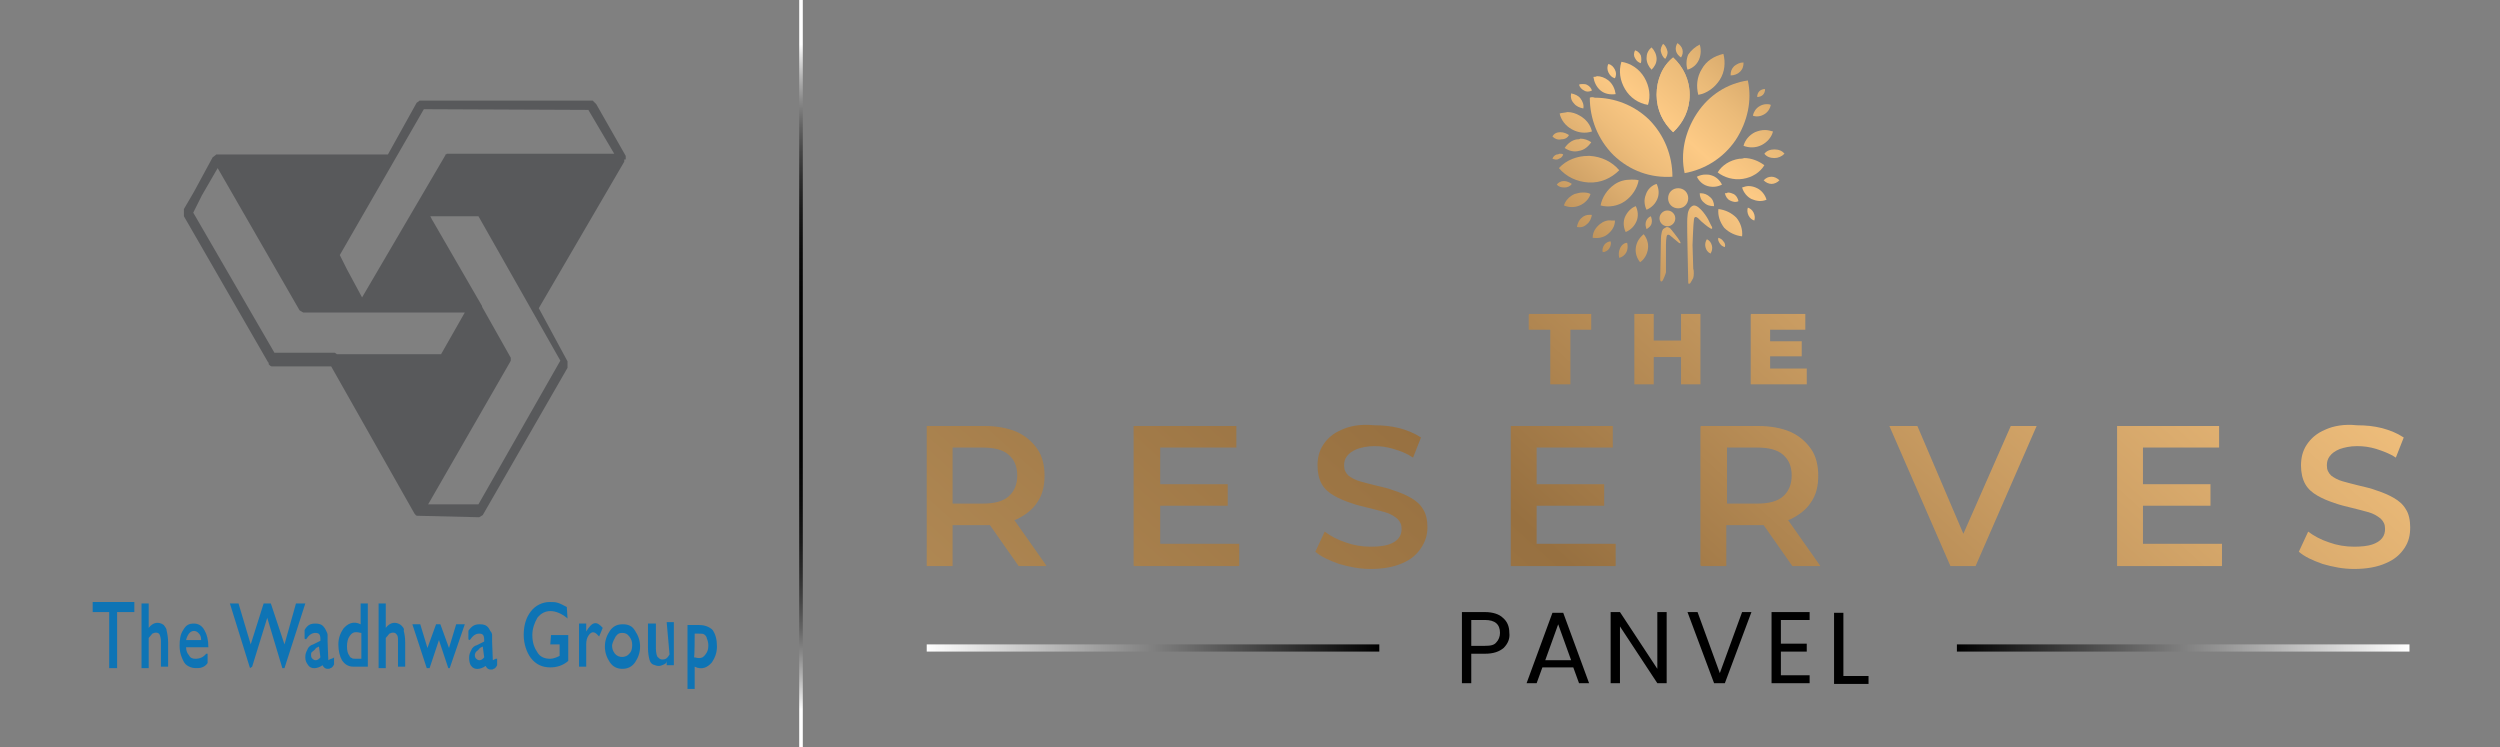 <svg version="1.1" id="Layer_1" xmlns="http://www.w3.org/2000/svg" xmlns:xlink="http://www.w3.org/1999/xlink" x="0" y="0" viewBox="0 0 348 104" style="enable-background:new 0 0 348 104" xml:space="preserve"><rect x="0" y="0" width="348" height="104" fill="#808080" stroke="none"/><style>.st61{fill-rule:evenodd;clip-rule:evenodd;fill:#0e74b5}</style><defs><path id="SVGID_1_" d="M230.6 13.2c0 2.1.9 3.9 2.3 5.2 1.4-1.3 2.3-3.1 2.3-5.2s-.9-3.9-2.3-5.2c-1.5 1.2-2.3 3.1-2.3 5.2"/></defs><clipPath id="SVGID_2_"><use xlink:href="#SVGID_1_" style="overflow:visible"/></clipPath><linearGradient id="SVGID_3_" gradientUnits="userSpaceOnUse" x1="3870.989" y1="380.259" x2="3871.361" y2="380.259" gradientTransform="scale(226.276 -226.276) rotate(47.823 2365.016 -4174.35)"><stop offset="0" style="stop-color:#bc945d"/><stop offset=".278" style="stop-color:#977040"/><stop offset=".424" style="stop-color:#c89b61"/><stop offset=".557" style="stop-color:#eebd7b"/><stop offset=".627" style="stop-color:#fdca85"/><stop offset=".71" style="stop-color:#ebbb79"/><stop offset=".874" style="stop-color:#be935b"/><stop offset="1" style="stop-color:#977040"/></linearGradient><path style="clip-path:url(#SVGID_2_);fill:url(#SVGID_3_)" d="m225.4 13.7 7.2-8 7.7 6.9-7.2 8z"/><defs><path id="SVGID_4_" d="M230.6 13.2c0 2.1.9 3.9 2.3 5.2 1.4-1.3 2.3-3.1 2.3-5.2s-.9-3.9-2.3-5.2c-1.5 1.2-2.3 3.1-2.3 5.2"/></defs><clipPath id="SVGID_5_"><use xlink:href="#SVGID_4_" style="overflow:visible"/></clipPath><linearGradient id="SVGID_6_" gradientUnits="userSpaceOnUse" x1="3870.989" y1="380.259" x2="3871.361" y2="380.259" gradientTransform="scale(226.276 -226.276) rotate(47.823 2365.016 -4174.35)"><stop offset="0" style="stop-color:#bc945d"/><stop offset=".278" style="stop-color:#977040"/><stop offset=".424" style="stop-color:#c89b61"/><stop offset=".557" style="stop-color:#eebd7b"/><stop offset=".627" style="stop-color:#fdca85"/><stop offset=".71" style="stop-color:#ebbb79"/><stop offset=".874" style="stop-color:#be935b"/><stop offset="1" style="stop-color:#977040"/></linearGradient><path style="clip-path:url(#SVGID_5_);fill:url(#SVGID_6_)" d="m225.4 13.7 7.2-8 7.7 6.9-7.2 8z"/><defs><path id="SVGID_7_" d="M226.2 12.4c.7 1.2 1.9 2 3.2 2.2.4-1.2.2-2.6-.5-3.8-.7-1.2-1.9-2-3.2-2.2-.4 1.3-.2 2.6.5 3.8"/></defs><clipPath id="SVGID_8_"><use xlink:href="#SVGID_7_" style="overflow:visible"/></clipPath><linearGradient id="SVGID_9_" gradientUnits="userSpaceOnUse" x1="3870.989" y1="380.222" x2="3871.361" y2="380.222" gradientTransform="scale(226.276 -226.276) rotate(47.823 2364.95 -4174.38)"><stop offset="0" style="stop-color:#bc945d"/><stop offset=".278" style="stop-color:#977040"/><stop offset=".424" style="stop-color:#c89b61"/><stop offset=".557" style="stop-color:#eebd7b"/><stop offset=".627" style="stop-color:#fdca85"/><stop offset=".71" style="stop-color:#ebbb79"/><stop offset=".874" style="stop-color:#be935b"/><stop offset="1" style="stop-color:#977040"/></linearGradient><path style="clip-path:url(#SVGID_8_);fill:url(#SVGID_9_)" d="m222.3 11.9 5-5.5 5.4 4.9-5 5.6z"/><defs><path id="SVGID_10_" d="M217 23.4c1 1.2 2.5 1.9 4.1 2 1.7.1 3.2-.6 4.3-1.7-1-1.2-2.5-1.9-4.1-2h-.2c-1.6 0-3.1.6-4.1 1.7"/></defs><clipPath id="SVGID_11_"><use xlink:href="#SVGID_10_" style="overflow:visible"/></clipPath><linearGradient id="SVGID_12_" gradientUnits="userSpaceOnUse" x1="3870.989" y1="380.247" x2="3871.361" y2="380.247" gradientTransform="scale(226.276 -226.276) rotate(47.823 2364.995 -4174.36)"><stop offset="0" style="stop-color:#bc945d"/><stop offset=".278" style="stop-color:#977040"/><stop offset=".424" style="stop-color:#c89b61"/><stop offset=".557" style="stop-color:#eebd7b"/><stop offset=".627" style="stop-color:#fdca85"/><stop offset=".71" style="stop-color:#ebbb79"/><stop offset=".874" style="stop-color:#be935b"/><stop offset="1" style="stop-color:#977040"/></linearGradient><path style="clip-path:url(#SVGID_11_);fill:url(#SVGID_12_)" d="m215.1 23.7 5.7-6.2 6.5 5.9-5.7 6.2z"/><defs><path id="SVGID_13_" d="M236.9 9.6c-.7 1.1-.8 2.4-.5 3.6 1.2-.2 2.3-1 3-2.1.7-1.1.8-2.4.5-3.6-1.3.3-2.4 1-3 2.1"/></defs><clipPath id="SVGID_14_"><use xlink:href="#SVGID_13_" style="overflow:visible"/></clipPath><linearGradient id="SVGID_15_" gradientUnits="userSpaceOnUse" x1="3870.989" y1="380.274" x2="3871.361" y2="380.274" gradientTransform="scale(226.277 -226.277) rotate(47.823 2365.043 -4174.337)"><stop offset="0" style="stop-color:#bc945d"/><stop offset=".278" style="stop-color:#977040"/><stop offset=".424" style="stop-color:#c89b61"/><stop offset=".557" style="stop-color:#eebd7b"/><stop offset=".627" style="stop-color:#fdca85"/><stop offset=".71" style="stop-color:#ebbb79"/><stop offset=".874" style="stop-color:#be935b"/><stop offset="1" style="stop-color:#977040"/></linearGradient><path style="clip-path:url(#SVGID_14_);fill:url(#SVGID_15_)" d="m233.2 10.7 4.7-5.2 5.1 4.6-4.7 5.2z"/><defs><path id="SVGID_16_" d="M235 7.6c-.3.7-.3 1.5-.1 2.1.7-.2 1.3-.7 1.6-1.4.3-.7.3-1.5.1-2.1-.6.3-1.2.8-1.6 1.4"/></defs><clipPath id="SVGID_17_"><use xlink:href="#SVGID_16_" style="overflow:visible"/></clipPath><linearGradient id="SVGID_18_" gradientUnits="userSpaceOnUse" x1="3870.989" y1="380.25" x2="3871.361" y2="380.25" gradientTransform="scale(226.276 -226.276) rotate(47.823 2365 -4174.358)"><stop offset="0" style="stop-color:#bc945d"/><stop offset=".278" style="stop-color:#977040"/><stop offset=".424" style="stop-color:#c89b61"/><stop offset=".557" style="stop-color:#eebd7b"/><stop offset=".627" style="stop-color:#fdca85"/><stop offset=".71" style="stop-color:#ebbb79"/><stop offset=".874" style="stop-color:#be935b"/><stop offset="1" style="stop-color:#977040"/></linearGradient><path style="clip-path:url(#SVGID_17_);fill:url(#SVGID_18_)" d="m233 8.2 2.7-3 2.9 2.6-2.7 3.1z"/><defs><path id="SVGID_19_" d="M229.2 8.1c0 .6.3 1.2.7 1.6.4-.4.7-.9.7-1.5s-.3-1.2-.7-1.6c-.5.4-.7.9-.7 1.5"/></defs><clipPath id="SVGID_20_"><use xlink:href="#SVGID_19_" style="overflow:visible"/></clipPath><linearGradient id="SVGID_21_" gradientUnits="userSpaceOnUse" x1="3870.989" y1="380.217" x2="3871.361" y2="380.217" gradientTransform="scale(226.277 -226.277) rotate(47.823 2364.94 -4174.382)"><stop offset="0" style="stop-color:#bc945d"/><stop offset=".278" style="stop-color:#977040"/><stop offset=".424" style="stop-color:#c89b61"/><stop offset=".557" style="stop-color:#eebd7b"/><stop offset=".627" style="stop-color:#fdca85"/><stop offset=".71" style="stop-color:#ebbb79"/><stop offset=".874" style="stop-color:#be935b"/><stop offset="1" style="stop-color:#977040"/></linearGradient><path style="clip-path:url(#SVGID_20_);fill:url(#SVGID_21_)" d="m227.6 8.3 2.2-2.4 2.3 2.1-2.2 2.4z"/><defs><path id="SVGID_22_" d="M221.8 10.7c.1.7.4 1.4 1 1.9s1.4.6 2.1.5c-.1-.7-.4-1.4-1-1.9-.5-.4-1.1-.6-1.6-.6-.2.1-.3.1-.5.1"/></defs><clipPath id="SVGID_23_"><use xlink:href="#SVGID_22_" style="overflow:visible"/></clipPath><linearGradient id="SVGID_24_" gradientUnits="userSpaceOnUse" x1="3870.989" y1="380.2" x2="3871.361" y2="380.2" gradientTransform="scale(226.276 -226.276) rotate(47.823 2364.912 -4174.397)"><stop offset="0" style="stop-color:#bc945d"/><stop offset=".278" style="stop-color:#977040"/><stop offset=".424" style="stop-color:#c89b61"/><stop offset=".557" style="stop-color:#eebd7b"/><stop offset=".627" style="stop-color:#fdca85"/><stop offset=".71" style="stop-color:#ebbb79"/><stop offset=".874" style="stop-color:#be935b"/><stop offset="1" style="stop-color:#977040"/></linearGradient><path style="clip-path:url(#SVGID_23_);fill:url(#SVGID_24_)" d="m220.5 12.1 2.7-2.9 3 2.6-2.7 3z"/><defs><path id="SVGID_25_" d="M219.5 19.4c-.7.1-1.3.6-1.7 1.2.6.4 1.3.6 2 .4.7-.1 1.3-.6 1.7-1.2-.4-.3-1-.5-1.5-.5-.2.1-.3.1-.5.1"/></defs><clipPath id="SVGID_26_"><use xlink:href="#SVGID_25_" style="overflow:visible"/></clipPath><linearGradient id="SVGID_27_" gradientUnits="userSpaceOnUse" x1="3870.989" y1="380.221" x2="3871.361" y2="380.221" gradientTransform="scale(226.277 -226.277) rotate(47.823 2364.95 -4174.38)"><stop offset="0" style="stop-color:#bc945d"/><stop offset=".278" style="stop-color:#977040"/><stop offset=".424" style="stop-color:#c89b61"/><stop offset=".557" style="stop-color:#eebd7b"/><stop offset=".627" style="stop-color:#fdca85"/><stop offset=".71" style="stop-color:#ebbb79"/><stop offset=".874" style="stop-color:#be935b"/><stop offset="1" style="stop-color:#977040"/></linearGradient><path style="clip-path:url(#SVGID_26_);fill:url(#SVGID_27_)" d="m216.9 20.4 2.6-2.9 2.9 2.7-2.6 2.9z"/><defs><path id="SVGID_28_" d="M236.2 24.6c.3.6.8 1.1 1.5 1.3.7.2 1.4.1 2-.2-.3-.6-.8-1.1-1.5-1.3-.3-.1-.5-.1-.8-.1-.4 0-.8.1-1.2.3"/></defs><clipPath id="SVGID_29_"><use xlink:href="#SVGID_28_" style="overflow:visible"/></clipPath><linearGradient id="SVGID_30_" gradientUnits="userSpaceOnUse" x1="3870.989" y1="380.348" x2="3871.361" y2="380.348" gradientTransform="scale(226.277 -226.277) rotate(47.823 2365.177 -4174.28)"><stop offset="0" style="stop-color:#bc945d"/><stop offset=".278" style="stop-color:#977040"/><stop offset=".424" style="stop-color:#c89b61"/><stop offset=".557" style="stop-color:#eebd7b"/><stop offset=".627" style="stop-color:#fdca85"/><stop offset=".71" style="stop-color:#ebbb79"/><stop offset=".874" style="stop-color:#be935b"/><stop offset="1" style="stop-color:#977040"/></linearGradient><path style="clip-path:url(#SVGID_29_);fill:url(#SVGID_30_)" d="m235.3 25.4 2.5-2.8 2.8 2.6-2.5 2.7z"/><defs><path id="SVGID_31_" d="M242.5 26.1c.2.7.7 1.3 1.3 1.6.7.3 1.4.4 2.1.1-.2-.7-.7-1.3-1.3-1.6-.4-.2-.8-.3-1.2-.3-.3 0-.6.1-.9.2"/></defs><clipPath id="SVGID_32_"><use xlink:href="#SVGID_31_" style="overflow:visible"/></clipPath><linearGradient id="SVGID_33_" gradientUnits="userSpaceOnUse" x1="3870.989" y1="380.391" x2="3871.361" y2="380.391" gradientTransform="scale(226.277 -226.277) rotate(47.823 2365.253 -4174.245)"><stop offset="0" style="stop-color:#bc945d"/><stop offset=".278" style="stop-color:#977040"/><stop offset=".424" style="stop-color:#c89b61"/><stop offset=".557" style="stop-color:#eebd7b"/><stop offset=".627" style="stop-color:#fdca85"/><stop offset=".71" style="stop-color:#ebbb79"/><stop offset=".874" style="stop-color:#be935b"/><stop offset="1" style="stop-color:#977040"/></linearGradient><path style="clip-path:url(#SVGID_32_);fill:url(#SVGID_33_)" d="m241.4 27.1 2.6-2.9 2.9 2.7-2.5 2.8z"/><defs><path id="SVGID_34_" d="M219.2 27c-.7.3-1.3.9-1.5 1.6.7.3 1.5.3 2.2 0 .7-.3 1.3-.9 1.5-1.6-.4-.2-.7-.2-1.1-.2-.4 0-.7.1-1.1.2"/></defs><clipPath id="SVGID_35_"><use xlink:href="#SVGID_34_" style="overflow:visible"/></clipPath><linearGradient id="SVGID_36_" gradientUnits="userSpaceOnUse" x1="3870.989" y1="380.259" x2="3871.361" y2="380.259" gradientTransform="scale(226.277 -226.277) rotate(47.823 2365.016 -4174.349)"><stop offset="0" style="stop-color:#bc945d"/><stop offset=".278" style="stop-color:#977040"/><stop offset=".424" style="stop-color:#c89b61"/><stop offset=".557" style="stop-color:#eebd7b"/><stop offset=".627" style="stop-color:#fdca85"/><stop offset=".71" style="stop-color:#ebbb79"/><stop offset=".874" style="stop-color:#be935b"/><stop offset="1" style="stop-color:#977040"/></linearGradient><path style="clip-path:url(#SVGID_35_);fill:url(#SVGID_36_)" d="m216.7 28 2.7-3 3.1 2.8-2.8 3z"/><defs><path id="SVGID_37_" d="M222.7 31.2c-.6.5-1 1.1-1 1.9.7.1 1.5 0 2.1-.5.6-.5 1-1.1 1-1.9h-.5c-.5-.1-1.1.1-1.6.5"/></defs><clipPath id="SVGID_38_"><use xlink:href="#SVGID_37_" style="overflow:visible"/></clipPath><linearGradient id="SVGID_39_" gradientUnits="userSpaceOnUse" x1="3870.989" y1="380.3" x2="3871.361" y2="380.3" gradientTransform="scale(226.277 -226.277) rotate(47.823 2365.09 -4174.317)"><stop offset="0" style="stop-color:#bc945d"/><stop offset=".278" style="stop-color:#977040"/><stop offset=".424" style="stop-color:#c89b61"/><stop offset=".557" style="stop-color:#eebd7b"/><stop offset=".627" style="stop-color:#fdca85"/><stop offset=".71" style="stop-color:#ebbb79"/><stop offset=".874" style="stop-color:#be935b"/><stop offset="1" style="stop-color:#977040"/></linearGradient><path style="clip-path:url(#SVGID_38_);fill:url(#SVGID_39_)" d="m220.4 32 2.7-2.9 3 2.7-2.7 2.9z"/><defs><path id="SVGID_40_" d="M226.2 30.2c-.3.7-.2 1.5.1 2.1.7-.3 1.2-.8 1.5-1.5.3-.7.2-1.5-.1-2.1-.6.2-1.2.8-1.5 1.5"/></defs><clipPath id="SVGID_41_"><use xlink:href="#SVGID_40_" style="overflow:visible"/></clipPath><linearGradient id="SVGID_42_" gradientUnits="userSpaceOnUse" x1="3870.988" y1="380.314" x2="3871.361" y2="380.314" gradientTransform="scale(226.276 -226.276) rotate(47.823 2365.116 -4174.307)"><stop offset="0" style="stop-color:#bc945d"/><stop offset=".278" style="stop-color:#977040"/><stop offset=".424" style="stop-color:#c89b61"/><stop offset=".557" style="stop-color:#eebd7b"/><stop offset=".627" style="stop-color:#fdca85"/><stop offset=".71" style="stop-color:#ebbb79"/><stop offset=".874" style="stop-color:#be935b"/><stop offset="1" style="stop-color:#977040"/></linearGradient><path style="clip-path:url(#SVGID_41_);fill:url(#SVGID_42_)" d="m224.1 30.7 2.8-3.1 3 2.7-2.8 3.1z"/><defs><path id="SVGID_43_" d="M229.1 27.1c-.3.7-.2 1.5.1 2.1.7-.3 1.2-.8 1.5-1.5.3-.7.2-1.5-.1-2.1-.7.2-1.3.8-1.5 1.5"/></defs><clipPath id="SVGID_44_"><use xlink:href="#SVGID_43_" style="overflow:visible"/></clipPath><linearGradient id="SVGID_45_" gradientUnits="userSpaceOnUse" x1="3870.989" y1="380.314" x2="3871.361" y2="380.314" gradientTransform="scale(226.277 -226.277) rotate(47.823 2365.115 -4174.306)"><stop offset="0" style="stop-color:#bc945d"/><stop offset=".278" style="stop-color:#977040"/><stop offset=".424" style="stop-color:#c89b61"/><stop offset=".557" style="stop-color:#eebd7b"/><stop offset=".627" style="stop-color:#fdca85"/><stop offset=".71" style="stop-color:#ebbb79"/><stop offset=".874" style="stop-color:#be935b"/><stop offset="1" style="stop-color:#977040"/></linearGradient><path style="clip-path:url(#SVGID_44_);fill:url(#SVGID_45_)" d="m227 27.6 2.7-3.1 3 2.7-2.7 3.1z"/><defs><path id="SVGID_46_" d="M227.7 34.5c-.1.8.2 1.5.6 2 .6-.4 1-1.1 1.1-1.9.1-.8-.2-1.5-.6-2-.6.5-1 1.1-1.1 1.9"/></defs><clipPath id="SVGID_47_"><use xlink:href="#SVGID_46_" style="overflow:visible"/></clipPath><linearGradient id="SVGID_48_" gradientUnits="userSpaceOnUse" x1="3870.989" y1="380.343" x2="3871.361" y2="380.343" gradientTransform="scale(226.277 -226.277) rotate(47.823 2365.167 -4174.283)"><stop offset="0" style="stop-color:#bc945d"/><stop offset=".278" style="stop-color:#977040"/><stop offset=".424" style="stop-color:#c89b61"/><stop offset=".557" style="stop-color:#eebd7b"/><stop offset=".627" style="stop-color:#fdca85"/><stop offset=".71" style="stop-color:#ebbb79"/><stop offset=".874" style="stop-color:#be935b"/><stop offset="1" style="stop-color:#977040"/></linearGradient><path style="clip-path:url(#SVGID_47_);fill:url(#SVGID_48_)" d="m225.7 34.8 2.8-3.1 3 2.7-2.8 3.1z"/><defs><path id="SVGID_49_" d="M217.1 15.8c.2.9.8 1.7 1.7 2.2.9.5 1.9.6 2.8.3-.2-.9-.8-1.7-1.7-2.2-.5-.3-1.1-.5-1.7-.5-.4.1-.8.1-1.1.2"/></defs><clipPath id="SVGID_50_"><use xlink:href="#SVGID_49_" style="overflow:visible"/></clipPath><linearGradient id="SVGID_51_" gradientUnits="userSpaceOnUse" x1="3870.989" y1="380.204" x2="3871.361" y2="380.204" gradientTransform="scale(226.276 -226.276) rotate(47.823 2364.918 -4174.393)"><stop offset="0" style="stop-color:#bc945d"/><stop offset=".278" style="stop-color:#977040"/><stop offset=".424" style="stop-color:#c89b61"/><stop offset=".557" style="stop-color:#eebd7b"/><stop offset=".627" style="stop-color:#fdca85"/><stop offset=".71" style="stop-color:#ebbb79"/><stop offset=".874" style="stop-color:#be935b"/><stop offset="1" style="stop-color:#977040"/></linearGradient><path style="clip-path:url(#SVGID_50_);fill:url(#SVGID_51_)" d="m215.6 17.3 3.5-3.9 4 3.6-3.5 3.9z"/><defs><path id="SVGID_52_" d="M224.7 25.7c-1 .7-1.7 1.8-1.9 2.9 1.1.3 2.4.1 3.4-.6s1.7-1.8 1.9-2.9c-.3-.1-.7-.1-1-.1-.9 0-1.7.2-2.4.7"/></defs><clipPath id="SVGID_53_"><use xlink:href="#SVGID_52_" style="overflow:visible"/></clipPath><linearGradient id="SVGID_54_" gradientUnits="userSpaceOnUse" x1="3870.989" y1="380.287" x2="3871.361" y2="380.287" gradientTransform="scale(226.276 -226.276) rotate(47.823 2365.067 -4174.328)"><stop offset="0" style="stop-color:#bc945d"/><stop offset=".278" style="stop-color:#977040"/><stop offset=".424" style="stop-color:#c89b61"/><stop offset=".557" style="stop-color:#eebd7b"/><stop offset=".627" style="stop-color:#fdca85"/><stop offset=".71" style="stop-color:#ebbb79"/><stop offset=".874" style="stop-color:#be935b"/><stop offset="1" style="stop-color:#977040"/></linearGradient><path style="clip-path:url(#SVGID_53_);fill:url(#SVGID_54_)" d="m220.9 27.1 4.3-4.7 4.8 4.3-4.3 4.8z"/><defs><path id="SVGID_55_" d="M242.1 22.1c-1.3.2-2.4.9-3 1.9.9.7 2.2 1.1 3.5.9 1.3-.2 2.4-.9 3-1.9-.8-.6-1.8-1-2.8-1-.3.1-.5.1-.7.1"/></defs><clipPath id="SVGID_56_"><use xlink:href="#SVGID_55_" style="overflow:visible"/></clipPath><linearGradient id="SVGID_57_" gradientUnits="userSpaceOnUse" x1="3870.989" y1="380.363" x2="3871.361" y2="380.363" gradientTransform="scale(226.277 -226.277) rotate(47.823 2365.204 -4174.267)"><stop offset="0" style="stop-color:#bc945d"/><stop offset=".278" style="stop-color:#977040"/><stop offset=".424" style="stop-color:#c89b61"/><stop offset=".557" style="stop-color:#eebd7b"/><stop offset=".627" style="stop-color:#fdca85"/><stop offset=".71" style="stop-color:#ebbb79"/><stop offset=".874" style="stop-color:#be935b"/><stop offset="1" style="stop-color:#977040"/></linearGradient><path style="clip-path:url(#SVGID_56_);fill:url(#SVGID_57_)" d="m237.5 23.7 4.5-4.9 5.1 4.6-4.5 5z"/><defs><path id="SVGID_58_" d="M233.3 7.1c.1.4.4.7.7.9.2-.3.3-.7.2-1.1-.1-.4-.4-.7-.7-.9-.2.3-.3.7-.2 1.1"/></defs><clipPath id="SVGID_59_"><use xlink:href="#SVGID_58_" style="overflow:visible"/></clipPath><linearGradient id="SVGID_60_" gradientUnits="userSpaceOnUse" x1="3870.989" y1="380.234" x2="3871.361" y2="380.234" gradientTransform="scale(226.276 -226.276) rotate(47.823 2364.972 -4174.371)"><stop offset="0" style="stop-color:#bc945d"/><stop offset=".278" style="stop-color:#977040"/><stop offset=".424" style="stop-color:#c89b61"/><stop offset=".557" style="stop-color:#eebd7b"/><stop offset=".627" style="stop-color:#fdca85"/><stop offset=".71" style="stop-color:#ebbb79"/><stop offset=".874" style="stop-color:#be935b"/><stop offset="1" style="stop-color:#977040"/></linearGradient><path style="clip-path:url(#SVGID_59_);fill:url(#SVGID_60_)" d="m232.2 7.1 1.5-1.6 1.7 1.4-1.6 1.7z"/><defs><path id="SVGID_61_" d="M241.4 9.2c-.4.4-.5.8-.5 1.3.5 0 1-.2 1.3-.5.4-.4.5-.8.5-1.3h-.1c-.4 0-.8.2-1.2.5"/></defs><clipPath id="SVGID_62_"><use xlink:href="#SVGID_61_" style="overflow:visible"/></clipPath><linearGradient id="SVGID_63_" gradientUnits="userSpaceOnUse" x1="3870.989" y1="380.291" x2="3871.361" y2="380.291" gradientTransform="scale(226.277 -226.277) rotate(47.823 2365.074 -4174.325)"><stop offset="0" style="stop-color:#bc945d"/><stop offset=".278" style="stop-color:#977040"/><stop offset=".424" style="stop-color:#c89b61"/><stop offset=".557" style="stop-color:#eebd7b"/><stop offset=".627" style="stop-color:#fdca85"/><stop offset=".71" style="stop-color:#ebbb79"/><stop offset=".874" style="stop-color:#be935b"/><stop offset="1" style="stop-color:#977040"/></linearGradient><path style="clip-path:url(#SVGID_62_);fill:url(#SVGID_63_)" d="m239.9 9.7 1.8-1.9 2 1.7-1.8 2z"/><defs><path id="SVGID_64_" d="M244.9 14.8c-.5.3-.8.8-.9 1.3.5.2 1.1.1 1.6-.2.5-.3.8-.8.9-1.3-.2-.1-.4-.1-.6-.1-.3 0-.7.1-1 .3"/></defs><clipPath id="SVGID_65_"><use xlink:href="#SVGID_64_" style="overflow:visible"/></clipPath><linearGradient id="SVGID_66_" gradientUnits="userSpaceOnUse" x1="3870.989" y1="380.339" x2="3871.361" y2="380.339" gradientTransform="scale(226.276 -226.276) rotate(47.823 2365.16 -4174.286)"><stop offset="0" style="stop-color:#bc945d"/><stop offset=".278" style="stop-color:#977040"/><stop offset=".424" style="stop-color:#c89b61"/><stop offset=".557" style="stop-color:#eebd7b"/><stop offset=".627" style="stop-color:#fdca85"/><stop offset=".71" style="stop-color:#ebbb79"/><stop offset=".874" style="stop-color:#be935b"/><stop offset="1" style="stop-color:#977040"/></linearGradient><path style="clip-path:url(#SVGID_65_);fill:url(#SVGID_66_)" d="m243.1 15.5 2-2.2 2.3 2-2 2.3z"/><defs><path id="SVGID_67_" d="M245.6 21.4c.3.4.8.6 1.4.6.5 0 1-.2 1.4-.6-.3-.4-.8-.6-1.4-.6-.6 0-1.1.2-1.4.6"/></defs><clipPath id="SVGID_68_"><use xlink:href="#SVGID_67_" style="overflow:visible"/></clipPath><linearGradient id="SVGID_69_" gradientUnits="userSpaceOnUse" x1="3870.989" y1="380.378" x2="3871.361" y2="380.378" gradientTransform="scale(226.277 -226.277) rotate(47.823 2365.23 -4174.255)"><stop offset="0" style="stop-color:#bc945d"/><stop offset=".278" style="stop-color:#977040"/><stop offset=".424" style="stop-color:#c89b61"/><stop offset=".557" style="stop-color:#eebd7b"/><stop offset=".627" style="stop-color:#fdca85"/><stop offset=".71" style="stop-color:#ebbb79"/><stop offset=".874" style="stop-color:#be935b"/><stop offset="1" style="stop-color:#977040"/></linearGradient><path style="clip-path:url(#SVGID_68_);fill:url(#SVGID_69_)" d="m245 21.4 1.8-2 2.2 1.9-1.9 2.1z"/><defs><path id="SVGID_70_" d="M245.5 25.1c.3.3.7.5 1.1.5.4 0 .8-.2 1.1-.5-.3-.3-.7-.5-1.1-.5-.5 0-.8.2-1.1.5"/></defs><clipPath id="SVGID_71_"><use xlink:href="#SVGID_70_" style="overflow:visible"/></clipPath><linearGradient id="SVGID_72_" gradientUnits="userSpaceOnUse" x1="3870.989" y1="380.395" x2="3871.361" y2="380.395" gradientTransform="scale(226.276 -226.276) rotate(47.823 2365.26 -4174.241)"><stop offset="0" style="stop-color:#bc945d"/><stop offset=".278" style="stop-color:#977040"/><stop offset=".424" style="stop-color:#c89b61"/><stop offset=".557" style="stop-color:#eebd7b"/><stop offset=".627" style="stop-color:#fdca85"/><stop offset=".71" style="stop-color:#ebbb79"/><stop offset=".874" style="stop-color:#be935b"/><stop offset="1" style="stop-color:#977040"/></linearGradient><path style="clip-path:url(#SVGID_71_);fill:url(#SVGID_72_)" d="m245 25.1 1.5-1.6 1.7 1.5-1.5 1.6z"/><defs><path id="SVGID_73_" d="M240.1 26.9c.1.4.3.8.7 1 .4.2.8.3 1.2.1-.1-.4-.3-.8-.7-1-.2-.1-.5-.2-.8-.2-.1.1-.2.1-.4.1"/></defs><clipPath id="SVGID_74_"><use xlink:href="#SVGID_73_" style="overflow:visible"/></clipPath><linearGradient id="SVGID_75_" gradientUnits="userSpaceOnUse" x1="3870.989" y1="380.377" x2="3871.361" y2="380.377" gradientTransform="scale(226.277 -226.277) rotate(47.823 2365.227 -4174.256)"><stop offset="0" style="stop-color:#bc945d"/><stop offset=".278" style="stop-color:#977040"/><stop offset=".424" style="stop-color:#c89b61"/><stop offset=".557" style="stop-color:#eebd7b"/><stop offset=".627" style="stop-color:#fdca85"/><stop offset=".71" style="stop-color:#ebbb79"/><stop offset=".874" style="stop-color:#be935b"/><stop offset="1" style="stop-color:#977040"/></linearGradient><path style="clip-path:url(#SVGID_74_);fill:url(#SVGID_75_)" d="m239.5 27.6 1.5-1.7 1.7 1.6-1.5 1.6z"/><defs><path id="SVGID_76_" d="M236.6 26.9c0 .5.2 1 .6 1.3.4.4.9.5 1.4.5 0-.5-.2-1-.6-1.3-.3-.3-.8-.5-1.2-.5h-.2"/></defs><clipPath id="SVGID_77_"><use xlink:href="#SVGID_76_" style="overflow:visible"/></clipPath><linearGradient id="SVGID_78_" gradientUnits="userSpaceOnUse" x1="3870.989" y1="380.359" x2="3871.361" y2="380.359" gradientTransform="scale(226.276 -226.276) rotate(47.823 2365.197 -4174.271)"><stop offset="0" style="stop-color:#bc945d"/><stop offset=".278" style="stop-color:#977040"/><stop offset=".424" style="stop-color:#c89b61"/><stop offset=".557" style="stop-color:#eebd7b"/><stop offset=".627" style="stop-color:#fdca85"/><stop offset=".71" style="stop-color:#ebbb79"/><stop offset=".874" style="stop-color:#be935b"/><stop offset="1" style="stop-color:#977040"/></linearGradient><path style="clip-path:url(#SVGID_77_);fill:url(#SVGID_78_)" d="m235.7 27.9 1.8-2 2 1.9-1.8 2z"/><defs><path id="SVGID_79_" d="M240 31.7c.7.7 1.6 1.1 2.5 1.2.1-.9-.2-1.9-.8-2.6-.7-.7-1.6-1.1-2.5-1.2-.1.9.2 1.8.8 2.6"/></defs><clipPath id="SVGID_80_"><use xlink:href="#SVGID_79_" style="overflow:visible"/></clipPath><linearGradient id="SVGID_81_" gradientUnits="userSpaceOnUse" x1="3870.989" y1="380.392" x2="3871.361" y2="380.392" gradientTransform="scale(226.276 -226.276) rotate(47.823 2365.257 -4174.245)"><stop offset="0" style="stop-color:#bc945d"/><stop offset=".278" style="stop-color:#977040"/><stop offset=".424" style="stop-color:#c89b61"/><stop offset=".557" style="stop-color:#eebd7b"/><stop offset=".627" style="stop-color:#fdca85"/><stop offset=".71" style="stop-color:#ebbb79"/><stop offset=".874" style="stop-color:#be935b"/><stop offset="1" style="stop-color:#977040"/></linearGradient><path style="clip-path:url(#SVGID_80_);fill:url(#SVGID_81_)" d="m237.2 31.1 3.5-3.8 3.8 3.5-3.5 3.8z"/><defs><path id="SVGID_82_" d="M243.4 30c.2.4.5.6.8.7.1-.3.1-.7-.1-1.1-.2-.4-.5-.6-.8-.7-.1.3-.1.7.1 1.1"/></defs><clipPath id="SVGID_83_"><use xlink:href="#SVGID_82_" style="overflow:visible"/></clipPath><linearGradient id="SVGID_84_" gradientUnits="userSpaceOnUse" x1="3870.988" y1="380.403" x2="3871.361" y2="380.403" gradientTransform="scale(226.276 -226.276) rotate(47.823 2365.275 -4174.236)"><stop offset="0" style="stop-color:#bc945d"/><stop offset=".278" style="stop-color:#977040"/><stop offset=".424" style="stop-color:#c89b61"/><stop offset=".557" style="stop-color:#eebd7b"/><stop offset=".627" style="stop-color:#fdca85"/><stop offset=".71" style="stop-color:#ebbb79"/><stop offset=".874" style="stop-color:#be935b"/><stop offset="1" style="stop-color:#977040"/></linearGradient><path style="clip-path:url(#SVGID_83_);fill:url(#SVGID_84_)" d="m242.3 29.8 1.4-1.5 1.5 1.4-1.4 1.5z"/><defs><path id="SVGID_85_" d="M239.4 33.9c.2.3.4.4.7.5.1-.3 0-.6-.2-.8-.2-.3-.4-.4-.7-.5-.1.2 0 .5.2.8"/></defs><clipPath id="SVGID_86_"><use xlink:href="#SVGID_85_" style="overflow:visible"/></clipPath><linearGradient id="SVGID_87_" gradientUnits="userSpaceOnUse" x1="3870.989" y1="380.4" x2="3871.361" y2="380.4" gradientTransform="scale(226.276 -226.276) rotate(47.823 2365.268 -4174.237)"><stop offset="0" style="stop-color:#bc945d"/><stop offset=".278" style="stop-color:#977040"/><stop offset=".424" style="stop-color:#c89b61"/><stop offset=".557" style="stop-color:#eebd7b"/><stop offset=".627" style="stop-color:#fdca85"/><stop offset=".71" style="stop-color:#ebbb79"/><stop offset=".874" style="stop-color:#be935b"/><stop offset="1" style="stop-color:#977040"/></linearGradient><path style="clip-path:url(#SVGID_86_);fill:url(#SVGID_87_)" d="m238.5 33.7 1.1-1.2 1.2 1.1-1.1 1.2z"/><defs><path id="SVGID_88_" d="M237.4 34.4c.1.4.3.7.7.9.2-.3.3-.7.2-1.1-.1-.4-.3-.7-.7-.9-.2.3-.3.7-.2 1.1"/></defs><clipPath id="SVGID_89_"><use xlink:href="#SVGID_88_" style="overflow:visible"/></clipPath><linearGradient id="SVGID_90_" gradientUnits="userSpaceOnUse" x1="3870.989" y1="380.393" x2="3871.361" y2="380.393" gradientTransform="scale(226.277 -226.277) rotate(47.823 2365.256 -4174.242)"><stop offset="0" style="stop-color:#bc945d"/><stop offset=".278" style="stop-color:#977040"/><stop offset=".424" style="stop-color:#c89b61"/><stop offset=".557" style="stop-color:#eebd7b"/><stop offset=".627" style="stop-color:#fdca85"/><stop offset=".71" style="stop-color:#ebbb79"/><stop offset=".874" style="stop-color:#be935b"/><stop offset="1" style="stop-color:#977040"/></linearGradient><path style="clip-path:url(#SVGID_89_);fill:url(#SVGID_90_)" d="m236.3 34.4 1.5-1.6 1.6 1.4-1.5 1.7z"/><defs><path id="SVGID_91_" d="M244.3 18.4c-.8.4-1.4 1.1-1.6 1.9.8.3 1.7.3 2.5-.1s1.4-1.1 1.6-1.9c-.4-.1-.7-.2-1.1-.2-.5 0-.9.1-1.4.3"/></defs><clipPath id="SVGID_92_"><use xlink:href="#SVGID_91_" style="overflow:visible"/></clipPath><linearGradient id="SVGID_93_" gradientUnits="userSpaceOnUse" x1="3870.989" y1="380.356" x2="3871.361" y2="380.356" gradientTransform="scale(226.277 -226.277) rotate(47.823 2365.19 -4174.272)"><stop offset="0" style="stop-color:#bc945d"/><stop offset=".278" style="stop-color:#977040"/><stop offset=".424" style="stop-color:#c89b61"/><stop offset=".557" style="stop-color:#eebd7b"/><stop offset=".627" style="stop-color:#fdca85"/><stop offset=".71" style="stop-color:#ebbb79"/><stop offset=".874" style="stop-color:#be935b"/><stop offset="1" style="stop-color:#977040"/></linearGradient><path style="clip-path:url(#SVGID_92_);fill:url(#SVGID_93_)" d="m241.5 19.4 3-3.4 3.5 3.2-3 3.4z"/><defs><path id="SVGID_94_" d="M231.2 7.2c.1.4.3.8.6 1 .2-.3.4-.7.3-1.1-.1-.4-.3-.8-.6-1-.2.3-.4.7-.3 1.1"/></defs><clipPath id="SVGID_95_"><use xlink:href="#SVGID_94_" style="overflow:visible"/></clipPath><linearGradient id="SVGID_96_" gradientUnits="userSpaceOnUse" x1="3870.988" y1="380.222" x2="3871.361" y2="380.222" gradientTransform="scale(226.276 -226.276) rotate(47.823 2364.951 -4174.38)"><stop offset="0" style="stop-color:#bc945d"/><stop offset=".278" style="stop-color:#977040"/><stop offset=".424" style="stop-color:#c89b61"/><stop offset=".557" style="stop-color:#eebd7b"/><stop offset=".627" style="stop-color:#fdca85"/><stop offset=".71" style="stop-color:#ebbb79"/><stop offset=".874" style="stop-color:#be935b"/><stop offset="1" style="stop-color:#977040"/></linearGradient><path style="clip-path:url(#SVGID_95_);fill:url(#SVGID_96_)" d="m230.1 7.2 1.5-1.6 1.6 1.4-1.5 1.7z"/><defs><path id="SVGID_97_" d="M227.6 8.1c.2.4.5.6.8.7.1-.3.1-.7 0-1.1-.2-.4-.5-.6-.8-.7-.2.4-.2.8 0 1.1"/></defs><clipPath id="SVGID_98_"><use xlink:href="#SVGID_97_" style="overflow:visible"/></clipPath><linearGradient id="SVGID_99_" gradientUnits="userSpaceOnUse" x1="3870.989" y1="380.206" x2="3871.361" y2="380.206" gradientTransform="scale(226.276 -226.276) rotate(47.823 2364.92 -4174.391)"><stop offset="0" style="stop-color:#bc945d"/><stop offset=".278" style="stop-color:#977040"/><stop offset=".424" style="stop-color:#c89b61"/><stop offset=".557" style="stop-color:#eebd7b"/><stop offset=".627" style="stop-color:#fdca85"/><stop offset=".71" style="stop-color:#ebbb79"/><stop offset=".874" style="stop-color:#be935b"/><stop offset="1" style="stop-color:#977040"/></linearGradient><path style="clip-path:url(#SVGID_98_);fill:url(#SVGID_99_)" d="m226.5 8 1.4-1.5 1.5 1.3-1.4 1.6z"/><defs><path id="SVGID_100_" d="M244.9 12.7c-.2.2-.3.5-.3.8.3 0 .6-.1.8-.3.2-.2.3-.5.3-.8h-.1c-.2 0-.5.1-.7.3"/></defs><clipPath id="SVGID_101_"><use xlink:href="#SVGID_100_" style="overflow:visible"/></clipPath><linearGradient id="SVGID_102_" gradientUnits="userSpaceOnUse" x1="3870.989" y1="380.326" x2="3871.361" y2="380.326" gradientTransform="scale(226.276 -226.276) rotate(47.823 2365.137 -4174.296)"><stop offset="0" style="stop-color:#bc945d"/><stop offset=".278" style="stop-color:#977040"/><stop offset=".424" style="stop-color:#c89b61"/><stop offset=".557" style="stop-color:#eebd7b"/><stop offset=".627" style="stop-color:#fdca85"/><stop offset=".71" style="stop-color:#ebbb79"/><stop offset=".874" style="stop-color:#be935b"/><stop offset="1" style="stop-color:#977040"/></linearGradient><path style="clip-path:url(#SVGID_101_);fill:url(#SVGID_102_)" d="m244 13.1 1.1-1.2 1.2 1-1.1 1.2z"/><defs><path id="SVGID_103_" d="M219.8 11.8c.1.3.3.6.7.8.3.2.7.2 1.1 0-.1-.3-.3-.6-.7-.8-.2-.1-.4-.1-.6-.1-.2 0-.4 0-.5.1"/></defs><clipPath id="SVGID_104_"><use xlink:href="#SVGID_103_" style="overflow:visible"/></clipPath><linearGradient id="SVGID_105_" gradientUnits="userSpaceOnUse" x1="3870.989" y1="380.187" x2="3871.361" y2="380.187" gradientTransform="scale(226.276 -226.276) rotate(47.823 2364.886 -4174.406)"><stop offset="0" style="stop-color:#bc945d"/><stop offset=".278" style="stop-color:#977040"/><stop offset=".424" style="stop-color:#c89b61"/><stop offset=".557" style="stop-color:#eebd7b"/><stop offset=".627" style="stop-color:#fdca85"/><stop offset=".71" style="stop-color:#ebbb79"/><stop offset=".874" style="stop-color:#be935b"/><stop offset="1" style="stop-color:#977040"/></linearGradient><path style="clip-path:url(#SVGID_104_);fill:url(#SVGID_105_)" d="m219.2 12.3 1.4-1.5 1.5 1.4-1.4 1.5z"/><defs><path id="SVGID_106_" d="M217.2 18.4c-.5 0-.9.2-1.1.6.3.3.7.5 1.2.4.5 0 .9-.2 1.1-.6-.3-.2-.7-.4-1.2-.4"/></defs><clipPath id="SVGID_107_"><use xlink:href="#SVGID_106_" style="overflow:visible"/></clipPath><linearGradient id="SVGID_108_" gradientUnits="userSpaceOnUse" x1="3870.989" y1="380.201" x2="3871.361" y2="380.201" gradientTransform="scale(226.276 -226.276) rotate(47.823 2364.913 -4174.395)"><stop offset="0" style="stop-color:#bc945d"/><stop offset=".278" style="stop-color:#977040"/><stop offset=".424" style="stop-color:#c89b61"/><stop offset=".557" style="stop-color:#eebd7b"/><stop offset=".627" style="stop-color:#fdca85"/><stop offset=".71" style="stop-color:#ebbb79"/><stop offset=".874" style="stop-color:#be935b"/><stop offset="1" style="stop-color:#977040"/></linearGradient><path style="clip-path:url(#SVGID_107_);fill:url(#SVGID_108_)" d="m215.5 19 1.6-1.8 1.8 1.7-1.6 1.7z"/><defs><path id="SVGID_109_" d="M220.2 30.3c-.4.3-.6.8-.7 1.3.5.1 1 0 1.4-.4.4-.3.6-.8.7-1.3h-.3c-.4 0-.8.1-1.1.4"/></defs><clipPath id="SVGID_110_"><use xlink:href="#SVGID_109_" style="overflow:visible"/></clipPath><linearGradient id="SVGID_111_" gradientUnits="userSpaceOnUse" x1="3870.989" y1="380.279" x2="3871.361" y2="380.279" gradientTransform="scale(226.277 -226.277) rotate(47.823 2365.054 -4174.335)"><stop offset="0" style="stop-color:#bc945d"/><stop offset=".278" style="stop-color:#977040"/><stop offset=".424" style="stop-color:#c89b61"/><stop offset=".557" style="stop-color:#eebd7b"/><stop offset=".627" style="stop-color:#fdca85"/><stop offset=".71" style="stop-color:#ebbb79"/><stop offset=".874" style="stop-color:#be935b"/><stop offset="1" style="stop-color:#977040"/></linearGradient><path style="clip-path:url(#SVGID_110_);fill:url(#SVGID_111_)" d="m218.7 30.8 1.7-1.9 2 1.8-1.8 1.9z"/><defs><path id="SVGID_112_" d="M225.5 34.6c-.2.4-.2.9-.1 1.3.4-.1.8-.4 1-.8s.2-.9.1-1.3c-.4 0-.8.3-1 .8"/></defs><clipPath id="SVGID_113_"><use xlink:href="#SVGID_112_" style="overflow:visible"/></clipPath><linearGradient id="SVGID_114_" gradientUnits="userSpaceOnUse" x1="3870.989" y1="380.329" x2="3871.361" y2="380.329" gradientTransform="scale(226.277 -226.277) rotate(47.823 2365.143 -4174.294)"><stop offset="0" style="stop-color:#bc945d"/><stop offset=".278" style="stop-color:#977040"/><stop offset=".424" style="stop-color:#c89b61"/><stop offset=".557" style="stop-color:#eebd7b"/><stop offset=".627" style="stop-color:#fdca85"/><stop offset=".71" style="stop-color:#ebbb79"/><stop offset=".874" style="stop-color:#be935b"/><stop offset="1" style="stop-color:#977040"/></linearGradient><path style="clip-path:url(#SVGID_113_);fill:url(#SVGID_114_)" d="m224.3 34.9 1.6-1.8 1.8 1.6-1.7 1.8z"/><defs><path id="SVGID_115_" d="M223.3 34.1c-.2.3-.3.7-.2 1 .3 0 .7-.2.9-.5.2-.3.3-.7.2-1-.3 0-.7.2-.9.5"/></defs><clipPath id="SVGID_116_"><use xlink:href="#SVGID_115_" style="overflow:visible"/></clipPath><linearGradient id="SVGID_117_" gradientUnits="userSpaceOnUse" x1="3870.989" y1="380.314" x2="3871.361" y2="380.314" gradientTransform="scale(226.277 -226.277) rotate(47.823 2365.115 -4174.305)"><stop offset="0" style="stop-color:#bc945d"/><stop offset=".278" style="stop-color:#977040"/><stop offset=".424" style="stop-color:#c89b61"/><stop offset=".557" style="stop-color:#eebd7b"/><stop offset=".627" style="stop-color:#fdca85"/><stop offset=".71" style="stop-color:#ebbb79"/><stop offset=".874" style="stop-color:#be935b"/><stop offset="1" style="stop-color:#977040"/></linearGradient><path style="clip-path:url(#SVGID_116_);fill:url(#SVGID_117_)" d="m222.3 34.4 1.3-1.5 1.5 1.3-1.4 1.5z"/><defs><path id="SVGID_118_" d="M229.1 30.9c-.1.4 0 .7.1 1 .3-.2.6-.4.7-.8.1-.4 0-.7-.1-1-.3.1-.6.4-.7.8"/></defs><clipPath id="SVGID_119_"><use xlink:href="#SVGID_118_" style="overflow:visible"/></clipPath><linearGradient id="SVGID_120_" gradientUnits="userSpaceOnUse" x1="3870.988" y1="380.33" x2="3871.361" y2="380.33" gradientTransform="scale(226.275 -226.275) rotate(47.823 2365.143 -4174.292)"><stop offset="0" style="stop-color:#bc945d"/><stop offset=".278" style="stop-color:#977040"/><stop offset=".424" style="stop-color:#c89b61"/><stop offset=".557" style="stop-color:#eebd7b"/><stop offset=".627" style="stop-color:#fdca85"/><stop offset=".71" style="stop-color:#ebbb79"/><stop offset=".874" style="stop-color:#be935b"/><stop offset="1" style="stop-color:#977040"/></linearGradient><path style="clip-path:url(#SVGID_119_);fill:url(#SVGID_120_)" d="m228.1 31.1 1.4-1.5 1.4 1.3-1.4 1.5z"/><defs><path id="SVGID_121_" d="M216.7 21.5c-.3.1-.5.3-.6.6.3.1.6.2.9 0 .3-.1.5-.3.6-.6-.1-.1-.3-.1-.5-.1-.2.1-.3.1-.4.1"/></defs><clipPath id="SVGID_122_"><use xlink:href="#SVGID_121_" style="overflow:visible"/></clipPath><linearGradient id="SVGID_123_" gradientUnits="userSpaceOnUse" x1="3870.989" y1="380.214" x2="3871.361" y2="380.214" gradientTransform="scale(226.277 -226.277) rotate(47.823 2364.936 -4174.387)"><stop offset="0" style="stop-color:#bc945d"/><stop offset=".278" style="stop-color:#977040"/><stop offset=".424" style="stop-color:#c89b61"/><stop offset=".557" style="stop-color:#eebd7b"/><stop offset=".627" style="stop-color:#fdca85"/><stop offset=".71" style="stop-color:#ebbb79"/><stop offset=".874" style="stop-color:#be935b"/><stop offset="1" style="stop-color:#977040"/></linearGradient><path style="clip-path:url(#SVGID_122_);fill:url(#SVGID_123_)" d="m215.6 21.9 1.1-1.2 1.2 1.1-1 1.2z"/><defs><path id="SVGID_124_" d="M217.7 25.2c-.4 0-.8.2-1 .5.3.3.6.4 1.1.4.4 0 .8-.2 1-.5-.3-.2-.7-.4-1.1-.4"/></defs><clipPath id="SVGID_125_"><use xlink:href="#SVGID_124_" style="overflow:visible"/></clipPath><linearGradient id="SVGID_126_" gradientUnits="userSpaceOnUse" x1="3870.989" y1="380.238" x2="3871.361" y2="380.238" gradientTransform="scale(226.277 -226.277) rotate(47.823 2364.98 -4174.367)"><stop offset="0" style="stop-color:#bc945d"/><stop offset=".278" style="stop-color:#977040"/><stop offset=".424" style="stop-color:#c89b61"/><stop offset=".557" style="stop-color:#eebd7b"/><stop offset=".627" style="stop-color:#fdca85"/><stop offset=".71" style="stop-color:#ebbb79"/><stop offset=".874" style="stop-color:#be935b"/><stop offset="1" style="stop-color:#977040"/></linearGradient><path style="clip-path:url(#SVGID_125_);fill:url(#SVGID_126_)" d="m216.2 25.7 1.4-1.6 1.6 1.5-1.4 1.6z"/><defs><path id="SVGID_127_" d="M223.9 10.1c.2.4.5.7.9.8.2-.4.2-.8 0-1.2-.2-.4-.5-.7-.9-.8-.2.3-.2.8 0 1.2"/></defs><clipPath id="SVGID_128_"><use xlink:href="#SVGID_127_" style="overflow:visible"/></clipPath><linearGradient id="SVGID_129_" gradientUnits="userSpaceOnUse" x1="3870.989" y1="380.196" x2="3871.361" y2="380.196" gradientTransform="scale(226.277 -226.277) rotate(47.823 2364.902 -4174.4)"><stop offset="0" style="stop-color:#bc945d"/><stop offset=".278" style="stop-color:#977040"/><stop offset=".424" style="stop-color:#c89b61"/><stop offset=".557" style="stop-color:#eebd7b"/><stop offset=".627" style="stop-color:#fdca85"/><stop offset=".71" style="stop-color:#ebbb79"/><stop offset=".874" style="stop-color:#be935b"/><stop offset="1" style="stop-color:#977040"/></linearGradient><path style="clip-path:url(#SVGID_128_);fill:url(#SVGID_129_)" d="m222.7 10 1.6-1.8 1.7 1.6-1.6 1.7z"/><defs><path id="SVGID_130_" d="M219.1 14.4c.3.4.8.6 1.3.7.1-.5-.1-1-.4-1.4-.3-.4-.8-.6-1.3-.7-.1.5 0 1 .4 1.4"/></defs><clipPath id="SVGID_131_"><use xlink:href="#SVGID_130_" style="overflow:visible"/></clipPath><linearGradient id="SVGID_132_" gradientUnits="userSpaceOnUse" x1="3870.988" y1="380.19" x2="3871.361" y2="380.19" gradientTransform="scale(226.276 -226.276) rotate(47.823 2364.892 -4174.404)"><stop offset="0" style="stop-color:#bc945d"/><stop offset=".278" style="stop-color:#977040"/><stop offset=".424" style="stop-color:#c89b61"/><stop offset=".557" style="stop-color:#eebd7b"/><stop offset=".627" style="stop-color:#fdca85"/><stop offset=".71" style="stop-color:#ebbb79"/><stop offset=".874" style="stop-color:#be935b"/><stop offset="1" style="stop-color:#977040"/></linearGradient><path style="clip-path:url(#SVGID_131_);fill:url(#SVGID_132_)" d="m217.6 14.2 1.8-2 2 1.8-1.8 2z"/><defs><path id="SVGID_133_" d="M221.3 13.6c0 2.9 1.1 5.8 3.3 8 2.3 2.2 5.2 3.2 8.2 3 0-2.9-1.1-5.8-3.3-8-2.1-2-4.8-3-7.5-3-.3-.1-.5-.1-.7 0"/></defs><clipPath id="SVGID_134_"><use xlink:href="#SVGID_133_" style="overflow:visible"/></clipPath><linearGradient id="SVGID_135_" gradientUnits="userSpaceOnUse" x1="3870.989" y1="380.257" x2="3871.361" y2="380.257" gradientTransform="scale(226.277 -226.277) rotate(47.823 2365.012 -4174.351)"><stop offset="0" style="stop-color:#bc945d"/><stop offset=".278" style="stop-color:#977040"/><stop offset=".424" style="stop-color:#c89b61"/><stop offset=".557" style="stop-color:#eebd7b"/><stop offset=".627" style="stop-color:#fdca85"/><stop offset=".71" style="stop-color:#ebbb79"/><stop offset=".874" style="stop-color:#be935b"/><stop offset="1" style="stop-color:#977040"/></linearGradient><path style="clip-path:url(#SVGID_134_);fill:url(#SVGID_135_)" d="m215.7 19.7 10.8-11.9 12 10.8-10.9 11.9z"/><defs><path id="SVGID_136_" d="M236.2 15.8c-1.7 2.6-2.3 5.6-1.7 8.3 2.8-.5 5.4-2.1 7.1-4.6 1.7-2.6 2.3-5.6 1.7-8.3-2.8.4-5.4 2-7.1 4.6"/></defs><clipPath id="SVGID_137_"><use xlink:href="#SVGID_136_" style="overflow:visible"/></clipPath><linearGradient id="SVGID_138_" gradientUnits="userSpaceOnUse" x1="3870.989" y1="380.315" x2="3871.361" y2="380.315" gradientTransform="scale(226.276 -226.276) rotate(47.823 2365.117 -4174.305)"><stop offset="0" style="stop-color:#bc945d"/><stop offset=".278" style="stop-color:#977040"/><stop offset=".424" style="stop-color:#c89b61"/><stop offset=".557" style="stop-color:#eebd7b"/><stop offset=".627" style="stop-color:#fdca85"/><stop offset=".71" style="stop-color:#ebbb79"/><stop offset=".874" style="stop-color:#be935b"/><stop offset="1" style="stop-color:#977040"/></linearGradient><path style="clip-path:url(#SVGID_137_);fill:url(#SVGID_138_)" d="m227.5 18.3 10.9-12.1L250.3 17l-10.9 12z"/><defs><path id="SVGID_139_" d="M232.2 27.6c0 .8.6 1.4 1.4 1.4.8 0 1.4-.6 1.4-1.4 0-.8-.6-1.4-1.4-1.4-.8 0-1.4.6-1.4 1.4"/></defs><clipPath id="SVGID_140_"><use xlink:href="#SVGID_139_" style="overflow:visible"/></clipPath><linearGradient id="SVGID_141_" gradientUnits="userSpaceOnUse" x1="3870.989" y1="380.336" x2="3871.361" y2="380.336" gradientTransform="scale(226.276 -226.276) rotate(47.823 2365.154 -4174.288)"><stop offset="0" style="stop-color:#bc945d"/><stop offset=".278" style="stop-color:#977040"/><stop offset=".424" style="stop-color:#c89b61"/><stop offset=".557" style="stop-color:#eebd7b"/><stop offset=".627" style="stop-color:#fdca85"/><stop offset=".71" style="stop-color:#ebbb79"/><stop offset=".874" style="stop-color:#be935b"/><stop offset="1" style="stop-color:#977040"/></linearGradient><path style="clip-path:url(#SVGID_140_);fill:url(#SVGID_141_)" d="m230.7 27.8 2.8-3.1 3 2.8-2.7 3z"/><defs><path id="SVGID_142_" d="M231 30.4c0 .6.5 1.1 1.1 1.1.6 0 1.1-.5 1.1-1.1 0-.6-.5-1.1-1.1-1.1-.6 0-1.1.5-1.1 1.1"/></defs><clipPath id="SVGID_143_"><use xlink:href="#SVGID_142_" style="overflow:visible"/></clipPath><linearGradient id="SVGID_144_" gradientUnits="userSpaceOnUse" x1="3870.989" y1="380.342" x2="3871.361" y2="380.342" gradientTransform="scale(226.277 -226.277) rotate(47.823 2365.166 -4174.284)"><stop offset="0" style="stop-color:#bc945d"/><stop offset=".278" style="stop-color:#977040"/><stop offset=".424" style="stop-color:#c89b61"/><stop offset=".557" style="stop-color:#eebd7b"/><stop offset=".627" style="stop-color:#fdca85"/><stop offset=".71" style="stop-color:#ebbb79"/><stop offset=".874" style="stop-color:#be935b"/><stop offset="1" style="stop-color:#977040"/></linearGradient><path style="clip-path:url(#SVGID_143_);fill:url(#SVGID_144_)" d="m229.9 30.5 2.1-2.3 2.3 2.1-2.1 2.3z"/><defs><path id="SVGID_145_" d="M231.5 31.9c-.3.4-.3 1.4-.3 1.4s-.1 5-.1 5.5.2.4.3.3c.1-.1.2-.4.3-.6.1-.2.2-.6.2-.6v-3.8s0-1.3.2-1.4c.2-.1.4.1.4.1l1.2 1c.4.2.2-.1.1-.3-.1-.1-.2-.3-.2-.3s-.9-1.2-1.1-1.4c-.1-.1-.3-.2-.5-.2-.2.1-.4.2-.5.3"/></defs><clipPath id="SVGID_146_"><use xlink:href="#SVGID_145_" style="overflow:visible"/></clipPath><linearGradient id="SVGID_147_" gradientUnits="userSpaceOnUse" x1="3870.989" y1="380.36" x2="3871.361" y2="380.36" gradientTransform="scale(226.276 -226.276) rotate(47.823 2365.203 -4174.266)"><stop offset="0" style="stop-color:#bc945d"/><stop offset=".278" style="stop-color:#977040"/><stop offset=".424" style="stop-color:#c89b61"/><stop offset=".557" style="stop-color:#eebd7b"/><stop offset=".627" style="stop-color:#fdca85"/><stop offset=".71" style="stop-color:#ebbb79"/><stop offset=".874" style="stop-color:#be935b"/><stop offset="1" style="stop-color:#977040"/></linearGradient><path style="clip-path:url(#SVGID_146_);fill:url(#SVGID_147_)" d="m227.3 35.9 5.1-5.7 5.4 4.9-5.1 5.7z"/><defs><path id="SVGID_148_" d="M235.8 28.6c-.7.1-.9 1.1-.9 1.5-.1.4 0 4.3 0 4.3s.1 4.6.1 4.9c0 .4.3.1.3.1s.3-.5.4-.7c.1-.3.1-1.1 0-1.3 0-.3-.1-3.3-.1-3.3s.1-3 .2-3.6c.1-.6.6-.1.6-.1l.4.4s.9.8 1.3 1c.4.2.2-.3.1-.4l-.3-.6c-.2-.5-1.3-2.2-2.1-2.2"/></defs><clipPath id="SVGID_149_"><use xlink:href="#SVGID_148_" style="overflow:visible"/></clipPath><linearGradient id="SVGID_150_" gradientUnits="userSpaceOnUse" x1="3870.989" y1="380.373" x2="3871.361" y2="380.373" gradientTransform="scale(226.276 -226.276) rotate(47.823 2365.23 -4174.255)"><stop offset="0" style="stop-color:#bc945d"/><stop offset=".278" style="stop-color:#977040"/><stop offset=".424" style="stop-color:#c89b61"/><stop offset=".557" style="stop-color:#eebd7b"/><stop offset=".627" style="stop-color:#fdca85"/><stop offset=".71" style="stop-color:#ebbb79"/><stop offset=".874" style="stop-color:#be935b"/><stop offset="1" style="stop-color:#977040"/></linearGradient><path style="clip-path:url(#SVGID_149_);fill:url(#SVGID_150_)" d="m229.3 34.7 7.2-7.9 7.6 6.8-7.2 7.9z"/><defs><path id="SVGID_151_" d="M212.8 43.7v2.2h3v7.6h2.8v-7.6h2.9v-2.2z"/></defs><clipPath id="SVGID_152_"><use xlink:href="#SVGID_151_" style="overflow:visible"/></clipPath><linearGradient id="SVGID_153_" gradientUnits="userSpaceOnUse" x1="3870.557" y1="380.408" x2="3872.024" y2="380.408" gradientTransform="scale(226.277 -226.277) rotate(47.823 2365.244 -4174.248)"><stop offset="0" style="stop-color:#bc945d"/><stop offset=".278" style="stop-color:#977040"/><stop offset=".424" style="stop-color:#c89b61"/><stop offset=".557" style="stop-color:#eebd7b"/><stop offset=".627" style="stop-color:#fdca85"/><stop offset=".71" style="stop-color:#ebbb79"/><stop offset=".874" style="stop-color:#be935b"/><stop offset="1" style="stop-color:#977040"/></linearGradient><path style="clip-path:url(#SVGID_152_);fill:url(#SVGID_153_)" d="m208 49.1 8.8-9.7 9.6 8.7-8.8 9.7z"/><defs><path id="SVGID_154_" d="M234 43.7v3.7h-3.8v-3.7h-2.7v9.8h2.7v-3.8h3.8v3.8h2.7v-9.8z"/></defs><clipPath id="SVGID_155_"><use xlink:href="#SVGID_154_" style="overflow:visible"/></clipPath><linearGradient id="SVGID_156_" gradientUnits="userSpaceOnUse" x1="3870.557" y1="380.395" x2="3872.024" y2="380.395" gradientTransform="scale(226.277 -226.277) rotate(47.823 2365.285 -4174.23)"><stop offset="0" style="stop-color:#bc945d"/><stop offset=".278" style="stop-color:#977040"/><stop offset=".424" style="stop-color:#c89b61"/><stop offset=".557" style="stop-color:#eebd7b"/><stop offset=".627" style="stop-color:#fdca85"/><stop offset=".71" style="stop-color:#ebbb79"/><stop offset=".874" style="stop-color:#be935b"/><stop offset="1" style="stop-color:#977040"/></linearGradient><path style="clip-path:url(#SVGID_155_);fill:url(#SVGID_156_)" d="m222.6 49.1 9.1-10 9.9 9-9 10z"/><defs><path id="SVGID_157_" d="M243.7 43.7v9.8h7.8v-2.2h-5.1v-1.7h4.4v-2.1h-4.4v-1.6h4.9v-2.2z"/></defs><clipPath id="SVGID_158_"><use xlink:href="#SVGID_157_" style="overflow:visible"/></clipPath><linearGradient id="SVGID_159_" gradientUnits="userSpaceOnUse" x1="3870.557" y1="380.379" x2="3872.024" y2="380.379" gradientTransform="scale(226.276 -226.276) rotate(47.823 2365.325 -4174.213)"><stop offset="0" style="stop-color:#bc945d"/><stop offset=".278" style="stop-color:#977040"/><stop offset=".424" style="stop-color:#c89b61"/><stop offset=".557" style="stop-color:#eebd7b"/><stop offset=".627" style="stop-color:#fdca85"/><stop offset=".71" style="stop-color:#ebbb79"/><stop offset=".874" style="stop-color:#be935b"/><stop offset="1" style="stop-color:#977040"/></linearGradient><path style="clip-path:url(#SVGID_158_);fill:url(#SVGID_159_)" d="m238.9 49.1 8.3-9.2 9.2 8.2-8.4 9.3z"/><defs><path id="SVGID_160_" d="M132.6 62.3h4.2c1.6 0 2.8.3 3.6 1 .8.7 1.2 1.6 1.2 2.9 0 1.2-.4 2.2-1.2 2.9-.8.7-2 1-3.6 1h-4.2v-7.8zm-3.6-3v19.5h3.6v-5.7h5.2l4 5.7h3.9l-4.5-6.4c.1 0 .2-.1.3-.1 1.2-.6 2.2-1.3 2.9-2.4.7-1 1-2.2 1-3.7 0-1.4-.3-2.7-1-3.7s-1.6-1.8-2.9-2.4c-1.2-.5-2.7-.8-4.4-.8H129z"/></defs><clipPath id="SVGID_161_"><use xlink:href="#SVGID_160_" style="overflow:visible"/></clipPath><linearGradient id="SVGID_162_" gradientUnits="userSpaceOnUse" x1="3870.57" y1="380.483" x2="3872.037" y2="380.483" gradientTransform="scale(226.277 -226.277) rotate(47.823 2365.103 -4174.312)"><stop offset="0" style="stop-color:#bc945d"/><stop offset=".278" style="stop-color:#977040"/><stop offset=".424" style="stop-color:#c89b61"/><stop offset=".557" style="stop-color:#eebd7b"/><stop offset=".627" style="stop-color:#fdca85"/><stop offset=".71" style="stop-color:#ebbb79"/><stop offset=".874" style="stop-color:#be935b"/><stop offset="1" style="stop-color:#977040"/></linearGradient><path style="clip-path:url(#SVGID_161_);fill:url(#SVGID_162_)" d="m119.3 70 17.2-19 18.8 17.1L138.1 87z"/><defs><path id="SVGID_163_" d="M157.8 59.3v19.5h14.7v-3.1h-11v-5.3h9.4v-3h-9.4v-5.1h10.6v-3z"/></defs><clipPath id="SVGID_164_"><use xlink:href="#SVGID_163_" style="overflow:visible"/></clipPath><linearGradient id="SVGID_165_" gradientUnits="userSpaceOnUse" x1="3870.57" y1="380.454" x2="3872.037" y2="380.454" gradientTransform="scale(226.276 -226.276) rotate(47.823 2365.172 -4174.28)"><stop offset="0" style="stop-color:#bc945d"/><stop offset=".278" style="stop-color:#977040"/><stop offset=".424" style="stop-color:#c89b61"/><stop offset=".557" style="stop-color:#eebd7b"/><stop offset=".627" style="stop-color:#fdca85"/><stop offset=".71" style="stop-color:#ebbb79"/><stop offset=".874" style="stop-color:#be935b"/><stop offset="1" style="stop-color:#977040"/></linearGradient><path style="clip-path:url(#SVGID_164_);fill:url(#SVGID_165_)" d="m148.1 70 16.3-18 17.8 16.1L165.9 86z"/><defs><path id="SVGID_166_" d="M186.8 59.8c-1.2.5-2 1.2-2.6 2.1-.6.9-.8 1.9-.8 2.9s.2 1.9.6 2.6c.4.7 1 1.2 1.7 1.6.7.4 1.4.7 2.3 1 .8.3 1.7.5 2.5.7.8.2 1.6.4 2.3.6.7.2 1.2.5 1.7.9.4.4.6.8.6 1.4 0 .5-.1.9-.4 1.3-.3.4-.8.7-1.4.9-.6.2-1.5.3-2.5.3-1.2 0-2.4-.2-3.5-.6-1.2-.4-2.1-.9-2.9-1.5l-1.3 2.8c.8.7 1.9 1.2 3.3 1.7 1.4.4 2.8.7 4.4.7 1.8 0 3.3-.3 4.4-.8 1.2-.5 2-1.2 2.6-2.1.6-.9.9-1.8.9-2.9 0-1-.2-1.9-.6-2.5-.4-.7-1-1.2-1.7-1.6-.7-.4-1.4-.7-2.3-1-.8-.3-1.6-.5-2.5-.7-.8-.2-1.6-.4-2.3-.6-.7-.2-1.2-.5-1.6-.8-.4-.4-.6-.8-.6-1.4 0-.5.1-.9.4-1.3.3-.4.7-.7 1.4-1 .6-.2 1.4-.4 2.4-.4.9 0 1.7.1 2.7.4s1.8.6 2.7 1.2l1.1-2.8c-.9-.6-1.9-1-3-1.3-1.2-.3-2.3-.4-3.5-.4-1.9-.2-3.4.1-4.5.6"/></defs><clipPath id="SVGID_167_"><use xlink:href="#SVGID_166_" style="overflow:visible"/></clipPath><linearGradient id="SVGID_168_" gradientUnits="userSpaceOnUse" x1="3870.57" y1="380.428" x2="3872.037" y2="380.428" gradientTransform="scale(226.276 -226.276) rotate(47.823 2365.238 -4174.251)"><stop offset="0" style="stop-color:#bc945d"/><stop offset=".278" style="stop-color:#977040"/><stop offset=".424" style="stop-color:#c89b61"/><stop offset=".557" style="stop-color:#eebd7b"/><stop offset=".627" style="stop-color:#fdca85"/><stop offset=".71" style="stop-color:#ebbb79"/><stop offset=".874" style="stop-color:#be935b"/><stop offset="1" style="stop-color:#977040"/></linearGradient><path style="clip-path:url(#SVGID_167_);fill:url(#SVGID_168_)" d="m173 70 16.9-18.7L208.5 68l-17 18.8z"/><defs><path id="SVGID_169_" d="M210.3 59.3v19.5h14.6v-3.1h-11v-5.3h9.4v-3h-9.4v-5.1h10.6v-3z"/></defs><clipPath id="SVGID_170_"><use xlink:href="#SVGID_169_" style="overflow:visible"/></clipPath><linearGradient id="SVGID_171_" gradientUnits="userSpaceOnUse" x1="3870.57" y1="380.399" x2="3872.037" y2="380.399" gradientTransform="scale(226.276 -226.276) rotate(47.823 2365.304 -4174.22)"><stop offset="0" style="stop-color:#bc945d"/><stop offset=".278" style="stop-color:#977040"/><stop offset=".424" style="stop-color:#c89b61"/><stop offset=".557" style="stop-color:#eebd7b"/><stop offset=".627" style="stop-color:#fdca85"/><stop offset=".71" style="stop-color:#ebbb79"/><stop offset=".874" style="stop-color:#be935b"/><stop offset="1" style="stop-color:#977040"/></linearGradient><path style="clip-path:url(#SVGID_170_);fill:url(#SVGID_171_)" d="m200.6 70 16.2-18 17.8 16.1L218.3 86z"/><defs><path id="SVGID_172_" d="M240.4 62.3h4.2c1.6 0 2.8.3 3.6 1 .8.7 1.2 1.6 1.2 2.9 0 1.2-.4 2.2-1.2 2.9-.8.7-2 1-3.6 1h-4.2v-7.8zm-3.7-3v19.5h3.6v-5.7h5.2l4 5.7h3.9l-4.5-6.4c.1 0 .2-.1.3-.1 1.2-.6 2.2-1.3 2.9-2.4.7-1 1-2.2 1-3.7 0-1.4-.3-2.7-1-3.7s-1.6-1.8-2.9-2.4c-1.2-.5-2.7-.8-4.4-.8h-8.1z"/></defs><clipPath id="SVGID_173_"><use xlink:href="#SVGID_172_" style="overflow:visible"/></clipPath><linearGradient id="SVGID_174_" gradientUnits="userSpaceOnUse" x1="3870.57" y1="380.37" x2="3872.037" y2="380.37" gradientTransform="scale(226.277 -226.277) rotate(47.823 2365.375 -4174.192)"><stop offset="0" style="stop-color:#bc945d"/><stop offset=".278" style="stop-color:#977040"/><stop offset=".424" style="stop-color:#c89b61"/><stop offset=".557" style="stop-color:#eebd7b"/><stop offset=".627" style="stop-color:#fdca85"/><stop offset=".71" style="stop-color:#ebbb79"/><stop offset=".874" style="stop-color:#be935b"/><stop offset="1" style="stop-color:#977040"/></linearGradient><path style="clip-path:url(#SVGID_173_);fill:url(#SVGID_174_)" d="m227.1 70 17.2-19 18.8 17.1L245.9 87z"/><defs><path id="SVGID_175_" d="m279.9 59.3-6.6 15-6.4-15H263l8.5 19.5h3.5l8.5-19.5z"/></defs><clipPath id="SVGID_176_"><use xlink:href="#SVGID_175_" style="overflow:visible"/></clipPath><linearGradient id="SVGID_177_" gradientUnits="userSpaceOnUse" x1="3870.57" y1="380.332" x2="3872.037" y2="380.332" gradientTransform="scale(226.277 -226.277) rotate(47.823 2365.435 -4174.165)"><stop offset="0" style="stop-color:#bc945d"/><stop offset=".278" style="stop-color:#977040"/><stop offset=".424" style="stop-color:#c89b61"/><stop offset=".557" style="stop-color:#eebd7b"/><stop offset=".627" style="stop-color:#fdca85"/><stop offset=".71" style="stop-color:#ebbb79"/><stop offset=".874" style="stop-color:#be935b"/><stop offset="1" style="stop-color:#977040"/></linearGradient><path style="clip-path:url(#SVGID_176_);fill:url(#SVGID_177_)" d="m253.3 70 18.9-21 21 19.1L274.3 89z"/><defs><path id="SVGID_178_" d="M294.7 59.3v19.5h14.6v-3.1h-11v-5.3h9.4v-3h-9.4v-5.1h10.6v-3z"/></defs><clipPath id="SVGID_179_"><use xlink:href="#SVGID_178_" style="overflow:visible"/></clipPath><linearGradient id="SVGID_180_" gradientUnits="userSpaceOnUse" x1="3870.57" y1="380.311" x2="3872.037" y2="380.311" gradientTransform="scale(226.277 -226.277) rotate(47.823 2365.517 -4174.127)"><stop offset="0" style="stop-color:#bc945d"/><stop offset=".278" style="stop-color:#977040"/><stop offset=".424" style="stop-color:#c89b61"/><stop offset=".557" style="stop-color:#eebd7b"/><stop offset=".627" style="stop-color:#fdca85"/><stop offset=".71" style="stop-color:#ebbb79"/><stop offset=".874" style="stop-color:#be935b"/><stop offset="1" style="stop-color:#977040"/></linearGradient><path style="clip-path:url(#SVGID_179_);fill:url(#SVGID_180_)" d="m285 70 16.3-18L319 68.1 302.7 86z"/><defs><path id="SVGID_181_" d="M323.7 59.8c-1.2.5-2 1.2-2.6 2.1-.6.9-.8 1.9-.8 2.9s.2 1.9.6 2.6c.4.7 1 1.2 1.7 1.6.7.4 1.4.7 2.3 1 .8.3 1.7.5 2.5.7.8.2 1.6.4 2.3.6.7.2 1.2.5 1.7.9.4.4.6.8.6 1.4 0 .5-.1.9-.4 1.3-.3.4-.8.7-1.4.9-.6.2-1.5.3-2.5.3-1.2 0-2.4-.2-3.5-.6-1.2-.4-2.1-.9-2.9-1.5l-1.3 2.8c.8.7 1.9 1.2 3.3 1.7 1.4.4 2.8.7 4.4.7 1.8 0 3.3-.3 4.4-.8 1.2-.5 2-1.2 2.6-2.1.6-.9.8-1.8.8-2.9 0-1-.2-1.9-.6-2.5-.4-.7-1-1.2-1.7-1.6-.7-.4-1.4-.7-2.3-1-.8-.3-1.6-.5-2.5-.7-.8-.2-1.6-.4-2.3-.6-.7-.2-1.2-.5-1.6-.8-.4-.4-.6-.8-.6-1.4 0-.5.1-.9.4-1.3.3-.4.7-.7 1.4-1 .6-.2 1.4-.4 2.4-.4.9 0 1.7.1 2.7.4.9.3 1.8.6 2.7 1.2l1.1-2.8c-.9-.6-1.9-1-3-1.3-1.2-.3-2.3-.4-3.5-.4-1.8-.2-3.3.1-4.4.6"/></defs><clipPath id="SVGID_182_"><use xlink:href="#SVGID_181_" style="overflow:visible"/></clipPath><linearGradient id="SVGID_183_" gradientUnits="userSpaceOnUse" x1="3870.57" y1="380.285" x2="3872.037" y2="380.285" gradientTransform="scale(226.277 -226.277) rotate(47.823 2365.584 -4174.1)"><stop offset="0" style="stop-color:#bc945d"/><stop offset=".278" style="stop-color:#977040"/><stop offset=".424" style="stop-color:#c89b61"/><stop offset=".557" style="stop-color:#eebd7b"/><stop offset=".627" style="stop-color:#fdca85"/><stop offset=".71" style="stop-color:#ebbb79"/><stop offset=".874" style="stop-color:#be935b"/><stop offset="1" style="stop-color:#977040"/></linearGradient><path style="clip-path:url(#SVGID_182_);fill:url(#SVGID_183_)" d="m309.8 70 17-18.7L345.3 68l-17 18.8z"/><path class="st61" d="M27 86.8c-.7 0-1.1.2-1.5.9-.4.6-.5 1.3-.5 2.2 0 .6.1 1.1.3 1.6.2.5.4.9.7 1.1.3.2.7.4 1.2.4.4 0 .7 0 .9-.1.3-.1.5-.2.8-.6V91h-.2c-.4.5-.9.7-1.5.7-.4 0-.7-.1-.9-.5-.2-.2-.4-.6-.4-1.1H29V90c0-.9-.2-1.7-.5-2.2-.4-.8-1-1-1.5-1m-1.1 2.3c.1-.4.2-.6.4-.9.4-.5 1-.5 1.4 0 .2.2.3.5.3.9h-2.1zM41.2 84l-1.6 5.7-1.9-5.7h-1l-1.8 5.7-1.7-5.7H32l2.8 9 .3-.2 2.1-6.8 2.1 7h.3l2.9-9h-1.3M12.9 85.2h2.3V93h1.1v-7.8h2.4v-1.4h-5.8v1.4M68.6 91.9s-.2 0 0 0l-.1-2.6v-.9c0-.2-.1-.4-.2-.5-.1-.1-.2-.4-.3-.5-.3-.4-.7-.5-1.2-.5-.7 0-1.1.2-1.6.9V89l.2.1c.4-.6.8-.9 1.3-.9s.7.2.7.9v.2l-1 .5c-.4.1-.7.4-.8.7-.2.4-.3.6-.3 1.1 0 .4.1.9.3 1.1.4.6 1.3.5 2 0 .1.2.3.5.7.5.2 0 .3 0 .4-.1.1 0 .3-.1.5-.5v-.9H69l-.4.2m-1.2-.4c-.4.5-.8.5-1.1.2-.1-.1-.2-.2-.2-.5 0-.2.1-.4.2-.5.1-.1.3-.2.5-.5l.4-.2.2 1.5zM99.2 87.7c-.5-.5-1.2-.7-1.9-.7h-1.6v8.9h1v-3.1c1 .5 1.8.1 2.4-.6.4-.6.7-1.3.7-2.2 0-1-.2-1.7-.6-2.3m-2.5.5h.5c.4 0 .7 0 .8.1.2.1.4.4.4.6.1.2.2.6.2.9 0 .6-.1.9-.4 1.3-.3.4-.5.5-.9.5-.3 0-.5-.1-.7-.1.1 0 .1-3.3.1-3.3zM22.8 87c-.7-.5-1.5-.4-2.1.4V84h-1v9h1v-4.2c.2-.2.4-.5.5-.6.4-.2.8-.2 1 .1.1.2.2.6.2.9v3.6h1v-3.4c0-.6-.1-1.2-.2-1.6 0-.3-.2-.5-.4-.8M86.7 86.9c-.7 0-1.3.2-1.8.9-.4.6-.7 1.3-.7 2.2 0 .9.3 1.6.7 2.2.4.6 1 .9 1.7.9s1.3-.2 1.8-.9c.4-.6.7-1.3.7-2.2 0-.9-.3-1.6-.7-2.2-.4-.7-1-.9-1.7-.9m-1 1.7c.3-.4.5-.5.9-.5s.7.1 1 .5.4.7.4 1.2-.1.9-.4 1.2c-.5.6-1.5.6-2 0-.3-.4-.4-.7-.4-1.2.1-.5.3-.8.5-1.2zM62.5 90.2l-1.2-3.3h-.6l-1.2 3.3-1-3.3h-1.1l2 6.1h.4l1.3-3.9 1.3 3.9h.2l2.1-6.1h-1.2l-1 3.3M50.2 86.9c-1-.5-1.8-.1-2.4.6-.4.6-.7 1.3-.7 2.2s.2 1.7.5 2.2c.4.6.9.9 1.6.9h2V84h-1v2.9m0 4.8h-.5c-.4 0-.7 0-.7-.1-.1 0-.3-.1-.4-.4-.2-.2-.3-.7-.3-1.2 0-.6.1-1.1.4-1.5.3-.4.5-.5.9-.5.3 0 .5.1.7.1v3.6h-.1zM55.8 87c-.7-.5-1.5-.4-2.1.4V84h-1v9h1v-4.2c.2-.2.4-.5.5-.6.4-.2.8-.2 1 .1.2.2.2.5.2.9v3.6h1v-3.4c0-.7-.1-1.2-.2-1.6.1-.3-.1-.5-.4-.8M81.6 87.9v-1.1h-1v6h1v-3.1c0-.5.1-.9.3-1.2.4-.6.8-.7 1.4 0l.1.1.5-1.2c-.8-.9-1.4-1-2.3.5M93.2 91.1c-.3.5-.5.7-1 .7-.3 0-.4-.1-.7-.4-.1-.2-.2-.6-.2-1.2v-3.4h-1.1v3.4c0 .7.1 1.2.2 1.6.1.4.3.6.5.7.3.1.5.2.8.2.3 0 .4-.1.7-.2.2-.1.4-.2.4-.5v.6h1v-6h-1l.4 4.5M45.7 91.9s-.1 0 0 0l-.1-2.6v-.9c0-.2-.1-.4-.2-.6-.1-.2-.2-.4-.3-.5-.3-.4-.7-.5-1.2-.5-.7 0-1.1.2-1.5.9v1.2l.2.1c.4-.6.8-.9 1.3-.9s.7.2.7.9v.2l-1 .5c-.4.1-.7.4-.8.7-.2.4-.3.6-.3 1.1 0 .4.1.7.4 1.1.4.6 1.3.5 2 0 .1.2.3.5.7.5.2 0 .3 0 .4-.1.1 0 .3-.1.5-.5v-1l-.1.1c-.6.2-.7.3-.7.3m-1.1-.4c-.4.5-.8.5-1.1.2-.1-.1-.2-.2-.2-.5 0-.2 0-.4.2-.5.1-.1.3-.2.5-.5l.4-.2.2 1.5zM76.6 89.7h1.3v1.6c-.4.2-.9.4-1.3.4-.7 0-1.4-.2-1.8-.9-.4-.6-.7-1.3-.7-2.4 0-.9.3-1.7.7-2.4 1-1.3 2.6-1.2 4.1 0l.1.1-.1-1.6c-.4-.2-.9-.5-1.3-.6-.3-.1-.7-.1-1.1-.1-1 0-2 .5-2.6 1.3-.7.9-1 2-1 3.3 0 1.2.4 2.4 1 3.2.7.9 1.6 1.3 2.7 1.3.8 0 1.7-.2 2.5-.9v-3.6h-2.4l-.1 1.3"/><path d="M87.1 22.2v-.5L83 14.5l-.1-.1-.2-.2-.2-.2H58.4l-.1.1-.3.2-4 7.2H30.1l-.1.1-.4.3-2.6 4.8-1.4 2.4v1l11.7 20.3.1.1v.2l.2.2.2.1h8.3l11.6 20.5.1.1c.1.2.2.2.5.2l8.4.2.5-.3L79 51.2v-.9l-4-7.4 11.9-20.4V22.2m-58.8 5 2.2-3.8 11.4 19.8.5.3h22.5l-3.3 5.8H46.9l-.3-.2h-8.4L26.9 29.6l1.2-2.4zM71 50.4l.1-.2v-.4l-4-7.1v-.1l-7-12.1-.2-.4h6.7L78 50.2l-11.4 20h-7L71 50.4zm10.9-35.1 3.6 6.1H62.2l-.1.1H62v.1L50.4 41.4l-2.1-3.9-1-2L59 15.2l22.9.1c0-.1 0 0 0 0z" style="fill-rule:evenodd;clip-rule:evenodd;fill:#58595b"/><linearGradient id="SVGID_184_" gradientUnits="userSpaceOnUse" x1="129" y1="90.155" x2="191.951" y2="90.155"><stop offset="0" style="stop-color:#fff"/><stop offset="1" style="stop-color:#000"/></linearGradient><path style="fill:none;stroke:url(#SVGID_184_);stroke-miterlimit:10" d="M192 90.2h-63"/><linearGradient id="SVGID_185_" gradientUnits="userSpaceOnUse" x1="22.145" y1="90.155" x2="85.096" y2="90.155" gradientTransform="matrix(-1 0 0 1 357.5 0)"><stop offset="0" style="stop-color:#fff"/><stop offset="1" style="stop-color:#000"/></linearGradient><path style="fill:none;stroke:url(#SVGID_185_);stroke-miterlimit:10" d="M272.4 90.2h63"/><path d="M209.3 90.2c-.6.5-1.4.8-2.6.8h-1.9v4.1h-1.3v-9.9h3.2c1.1 0 2 .3 2.5.8.6.5.9 1.2.9 2.1.1.8-.2 1.5-.8 2.1zm-1-.8c.3-.3.5-.8.5-1.3 0-1.2-.7-1.8-2.1-1.8h-1.9v3.6h1.9c.8 0 1.3-.1 1.6-.5zM219 92.9h-4.3l-.8 2.2h-1.4l3.6-9.8h1.5l3.6 9.8h-1.4l-.8-2.2zm-.3-1-1.8-5-1.8 5h3.6zM232 95.1h-1.3l-5.2-7.9v7.9h-1.3v-9.9h1.3l5.2 7.9v-7.9h1.3v9.9zM243.8 85.2l-3.7 9.9h-1.5l-3.7-9.9h1.4l3.1 8.5 3.1-8.5h1.3zM247.9 86.3v3.3h3.6v1.1h-3.6V94h4v1.1h-5.3v-9.9h5.3v1.1h-4zM256.6 94.1h3.5v1.1h-4.8v-9.9h1.3v8.8z"/><radialGradient id="SVGID_186_" cx="111.5" cy="56.42" r="30.053" gradientTransform="matrix(1 0 0 1.541 0 -34.453)" gradientUnits="userSpaceOnUse"><stop offset="0" style="stop-color:#000"/><stop offset=".247" style="stop-color:#020202"/><stop offset=".385" style="stop-color:#0a0a0a"/><stop offset=".495" style="stop-color:#181818"/><stop offset=".591" style="stop-color:#2c2c2c"/><stop offset=".677" style="stop-color:#454545"/><stop offset=".757" style="stop-color:#646464"/><stop offset=".832" style="stop-color:#8a8a8a"/><stop offset=".902" style="stop-color:#b5b5b5"/><stop offset=".967" style="stop-color:#e4e4e4"/><stop offset="1" style="stop-color:#fff"/></radialGradient><path style="fill:none;stroke:url(#SVGID_186_);stroke-width:.5;stroke-miterlimit:10" d="M111.5-13v131"/></svg>